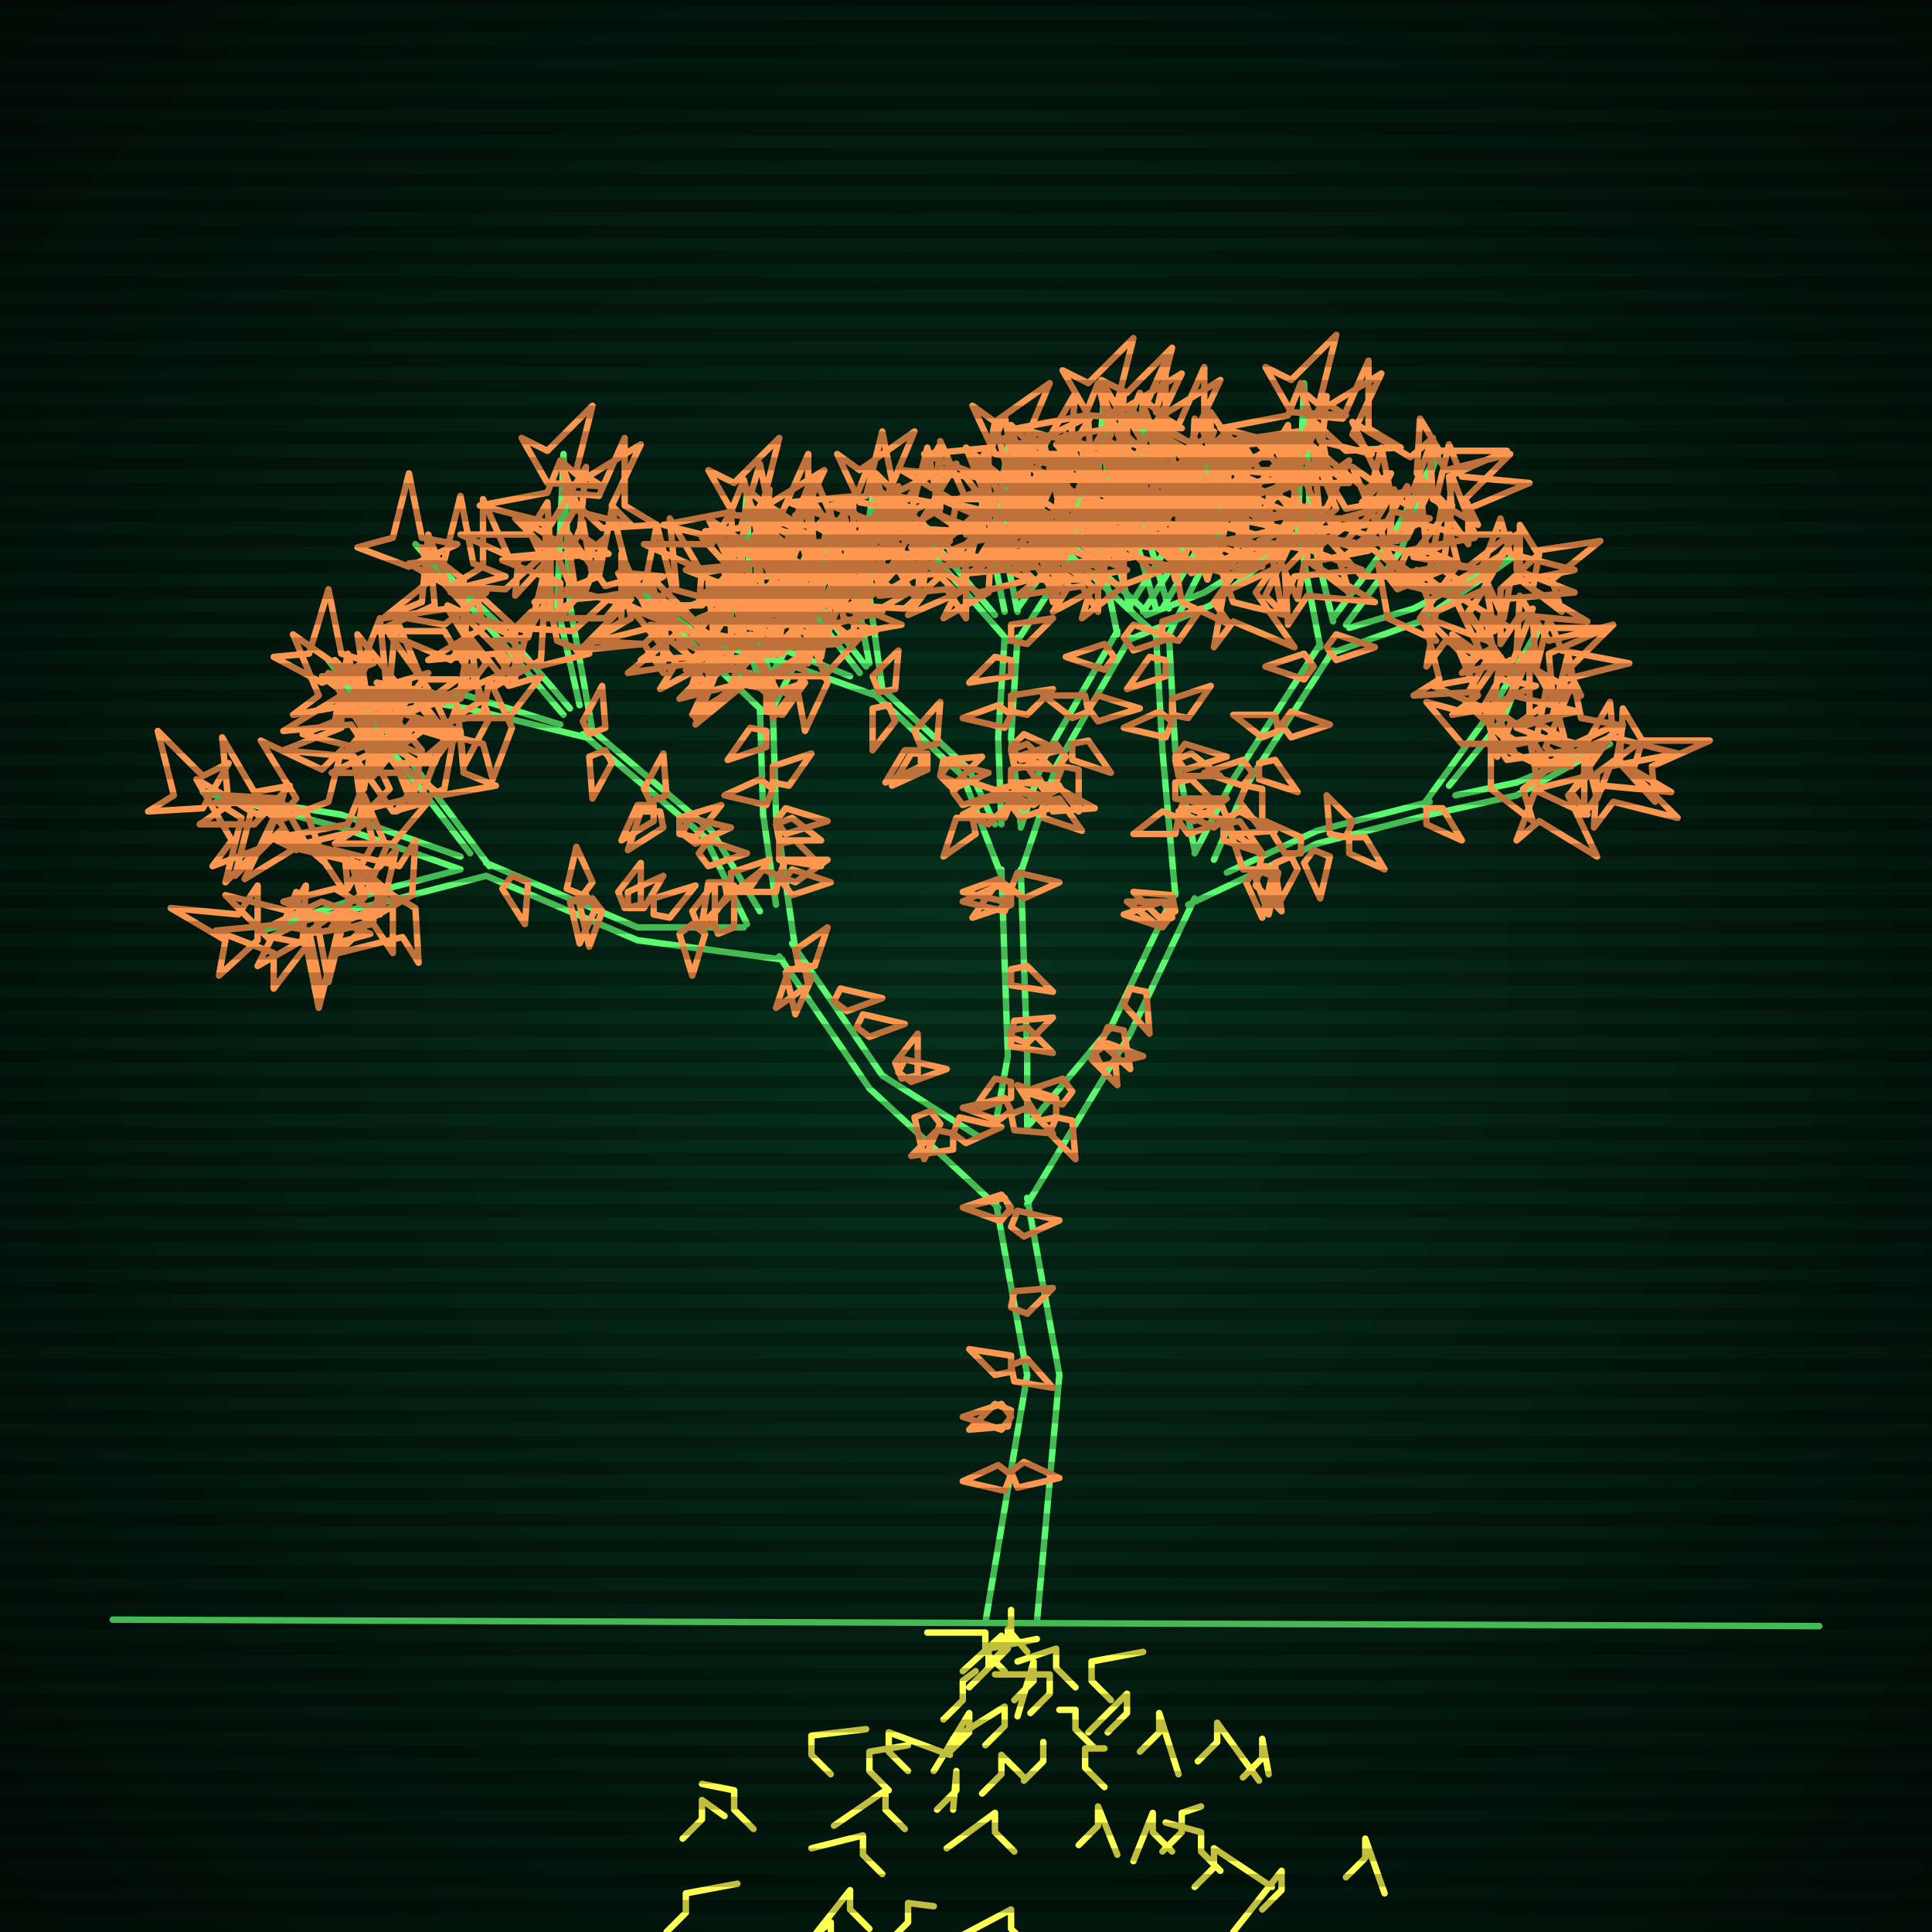 <svg xmlns="http://www.w3.org/2000/svg"
             width="600" height="600"
            >
    
            <style>
                @keyframes glow {0 % {opacity: 0.6;}
                3% {opacity: 0.9;} 30% {opacity: 0.6} 70% {opacity: 0.9}}
    
                .flicker {
                animation: glow 3s linear infinite alternate;
                animation-duration: 1.9s;
                animation-delay: 1.1s;
            }
    
    
            </style>
    
            <defs>
                <radialGradient id="screenGradient"
                                r="100%"
                >
                    <stop offset="0%" stop-color="#05321e"/>
                    <stop offset="90%" stop-color="black"/>
    
                </radialGradient>
            </defs>
    
            <rect
                fill="black"
                width="600" height="600"/>
    
            <rect
                className="flicker"
                fill="url(#screenGradient)"
                width="600" height="600"/>
    
    
            <path
                id="ground-path"
                className="flicker"
                style="fill: none;stroke: #5bf870;stroke-width:2px;stroke-linecap:round;stroke-linejoin:round;stroke-miterlimit:4;stroke-dasharray:none"
                d="M 35 503 L 565 505 "
            />
            <path
                id="branch-path"
                className="flicker"
                style="fill: none;stroke: #5bf870;stroke-width:2px;stroke-linecap:round;stroke-linejoin:round;stroke-miterlimit:4;stroke-dasharray:none"
                d="M 306 504 L 319 427 L 309 372 M 319 372 L 329 427 L 322 504 M 310 375 L 270 338 L 242 297 M 246 293 L 274 334 L 304 353 M 243 298 L 198 292 L 151 272 M 151 268 L 198 288 L 231 288 M 151 272 L 120 280 L 81 289 L 120 276 L 143 270 M 143 270 L 106 257 L 63 246 L 106 253 L 143 266 M 146 265 L 123 235 L 102 205 L 125 233 L 152 269 M 232 287 L 219 260 L 181 228 M 183 226 L 221 258 L 236 283 M 182 229 L 145 220 L 109 214 L 145 216 L 174 225 M 175 222 L 152 195 L 129 169 L 154 193 L 177 220 M 180 219 L 173 188 L 175 141 L 177 188 L 184 227 M 241 281 L 237 253 L 236 220 M 240 220 L 241 253 L 247 295 M 237 221 L 212 197 L 194 180 L 214 195 L 233 213 M 236 212 L 229 190 L 232 152 L 233 190 L 240 212 M 238 212 L 250 192 L 258 166 L 254 192 L 240 220 M 309 350 L 313 328 L 311 270 M 317 270 L 319 328 L 319 350 M 311 272 L 299 241 L 271 215 M 273 213 L 301 239 L 309 256 M 272 216 L 244 206 L 218 199 L 244 202 L 264 210 M 267 209 L 250 187 L 236 166 L 252 185 L 269 207 M 270 206 L 266 185 L 272 148 L 270 185 L 274 214 M 311 256 L 310 229 L 312 198 M 316 198 L 314 229 L 317 256 M 313 199 L 292 175 L 277 157 L 294 173 L 309 191 M 312 190 L 308 170 L 314 133 L 312 170 L 316 190 M 316 189 L 328 172 L 338 149 L 332 174 L 316 199 M 317 257 L 324 236 L 347 196 M 351 198 L 328 238 L 317 271 M 347 197 L 340 163 L 343 120 L 344 163 L 351 189 M 351 188 L 365 166 L 377 139 L 369 168 L 355 190 M 356 191 L 374 184 L 403 166 L 376 188 L 350 199 M 319 350 L 345 319 L 365 277 M 371 279 L 351 321 L 319 374 M 365 278 L 361 233 L 359 197 M 363 197 L 365 233 L 371 264 M 360 198 L 333 173 L 313 154 L 335 171 L 356 190 M 359 189 L 352 165 L 355 124 L 356 165 L 363 189 M 361 189 L 374 167 L 383 139 L 378 167 L 363 197 M 371 265 L 383 242 L 410 200 M 414 202 L 387 244 L 377 267 M 410 201 L 403 164 L 405 119 L 407 164 L 414 193 M 414 192 L 431 169 L 447 140 L 435 171 L 418 194 M 419 195 L 439 189 L 470 173 L 441 193 L 413 203 M 381 271 L 409 258 L 444 249 M 444 253 L 409 262 L 369 281 M 442 250 L 463 221 L 478 195 L 467 223 L 450 244 M 452 247 L 471 243 L 500 231 L 471 247 L 444 253 "
            />
            <path
                id="leaf-path"
                className="flicker"
                style="fill: none;stroke: #fd974f;stroke-width:2px;stroke-linecap:round;stroke-linejoin:round;stroke-miterlimit:4;stroke-dasharray:none"
                d="M 314 375 L 311 379 L 299 375 L 311 371 L 314 375 M 314 424 L 319 422 L 327 431 L 315 429 L 314 424 M 314 381 L 316 376 L 329 379 L 318 384 L 314 381 M 314 438 L 313 443 L 301 444 L 309 436 L 314 438 M 314 457 L 318 454 L 329 459 L 316 462 L 314 457 M 314 406 L 315 401 L 327 400 L 319 408 L 314 406 M 314 458 L 312 463 L 299 460 L 310 455 L 314 458 M 314 440 L 311 444 L 299 440 L 311 436 L 314 440 M 314 426 L 309 427 L 301 419 L 314 421 L 314 426 M 314 376 L 310 379 L 299 375 L 312 372 L 314 376 M 259 311 L 261 307 L 274 310 L 263 314 L 259 311 M 248 300 L 247 295 L 257 288 L 253 300 L 248 300 M 280 335 L 278 330 L 285 321 L 285 334 L 280 335 M 289 345 L 292 349 L 287 360 L 284 347 L 289 345 M 296 352 L 298 347 L 311 350 L 300 355 L 296 352 M 250 301 L 251 306 L 241 313 L 245 301 L 250 301 M 279 333 L 281 329 L 294 332 L 283 336 L 279 333 M 249 300 L 252 304 L 247 315 L 244 302 L 249 300 M 296 352 L 296 357 L 283 359 L 291 351 L 296 352 M 266 319 L 268 315 L 281 318 L 270 322 L 266 319 M 223 290 L 221 285 L 228 275 L 228 288 L 223 290 M 184 279 L 187 283 L 183 294 L 180 281 L 184 279 M 195 282 L 195 277 L 206 272 L 200 282 L 195 282 M 159 272 L 164 274 L 163 287 L 156 276 L 159 272 M 217 288 L 215 283 L 222 274 L 222 287 L 217 288 M 182 278 L 185 282 L 180 293 L 177 280 L 182 278 M 194 282 L 192 277 L 199 268 L 199 281 L 194 282 M 181 278 L 176 276 L 179 263 L 184 274 L 181 278 M 215 287 L 219 290 L 215 303 L 211 290 L 215 287 M 203 284 L 203 279 L 216 275 L 208 285 L 203 284 M 119 281 L 103 288 L 109 280 L 97 262 L 116 271 L 123 264 L 119 281 M 99 284 L 115 290 L 104 293 L 99 313 L 95 293 L 84 291 L 99 284 M 128 278 L 114 286 L 118 278 L 104 264 L 124 269 L 129 261 L 128 278 M 95 294 L 85 307 L 85 296 L 67 289 L 88 287 L 92 277 L 95 294 M 104 276 L 118 284 L 107 285 L 102 305 L 98 284 L 88 280 L 104 276 M 129 282 L 130 299 L 125 291 L 105 296 L 119 282 L 115 274 L 129 282 M 94 292 L 80 300 L 84 292 L 70 278 L 90 283 L 95 275 L 94 292 M 100 280 L 116 286 L 105 289 L 100 309 L 96 289 L 85 287 L 100 280 M 122 278 L 122 296 L 116 287 L 95 290 L 112 278 L 109 267 L 122 278 M 80 292 L 68 303 L 70 292 L 53 282 L 74 284 L 80 275 L 80 292 M 84 250 L 92 264 L 84 260 L 70 274 L 75 254 L 67 249 L 84 250 M 122 262 L 104 262 L 113 256 L 110 235 L 122 252 L 133 249 L 122 262 M 82 263 L 66 269 L 72 261 L 61 242 L 80 253 L 88 247 L 82 263 M 95 252 L 101 268 L 94 262 L 76 273 L 85 254 L 79 248 L 95 252 M 120 263 L 113 279 L 111 268 L 90 263 L 111 258 L 113 247 L 120 263 M 79 256 L 62 256 L 71 250 L 69 229 L 79 246 L 90 244 L 79 256 M 87 248 L 95 262 L 87 258 L 73 272 L 78 252 L 70 247 L 87 248 M 116 262 L 108 276 L 107 265 L 87 260 L 108 256 L 112 246 L 116 262 M 63 251 L 46 252 L 54 247 L 49 227 L 63 241 L 71 237 L 63 251 M 102 249 L 86 255 L 92 248 L 81 230 L 100 239 L 106 233 L 102 249 M 137 247 L 124 237 L 135 237 L 142 219 L 144 240 L 154 244 L 137 247 M 110 232 L 94 228 L 104 224 L 108 203 L 113 223 L 124 224 L 110 232 M 116 228 L 113 245 L 109 235 L 88 233 L 106 226 L 106 215 L 116 228 M 138 245 L 123 252 L 128 245 L 116 228 L 135 236 L 141 228 L 138 245 M 113 220 L 100 210 L 111 210 L 118 192 L 120 213 L 130 217 L 113 220 M 116 217 L 115 234 L 109 225 L 88 227 L 106 216 L 104 205 L 116 217 M 131 247 L 115 251 L 121 245 L 112 226 L 130 237 L 137 231 L 131 247 M 100 212 L 85 204 L 96 203 L 102 183 L 106 203 L 116 206 L 100 212 M 128 221 L 111 217 L 121 213 L 123 192 L 131 211 L 142 211 L 128 221 M 131 233 L 128 250 L 124 240 L 103 240 L 121 231 L 120 220 L 131 233 M 205 252 L 206 257 L 195 264 L 199 252 L 205 252 M 212 259 L 214 254 L 227 257 L 216 262 L 212 259 M 188 233 L 190 237 L 184 248 L 183 235 L 188 233 M 227 276 L 227 271 L 239 267 L 232 277 L 227 276 M 203 250 L 203 255 L 193 261 L 198 250 L 203 250 M 211 259 L 211 254 L 224 250 L 216 260 L 211 259 M 202 249 L 200 245 L 206 234 L 207 247 L 202 249 M 225 274 L 226 279 L 218 287 L 220 274 L 225 274 M 217 265 L 220 261 L 232 265 L 220 269 L 217 265 M 183 228 L 181 224 L 187 213 L 188 226 L 183 228 M 128 216 L 138 229 L 128 226 L 116 241 L 119 221 L 111 216 L 128 216 M 158 223 L 141 223 L 149 218 L 146 198 L 158 213 L 168 210 L 158 223 M 123 228 L 107 234 L 113 227 L 102 209 L 121 218 L 127 212 L 123 228 M 134 215 L 141 230 L 134 225 L 117 237 L 125 218 L 117 212 L 134 215 M 159 226 L 153 242 L 150 231 L 130 226 L 150 222 L 152 211 L 159 226 M 123 222 L 106 222 L 114 217 L 111 197 L 123 212 L 133 209 L 123 222 M 128 214 L 138 227 L 128 224 L 116 239 L 119 219 L 111 214 L 128 214 M 152 223 L 144 238 L 143 227 L 123 221 L 143 217 L 146 207 L 152 223 M 108 219 L 91 222 L 99 216 L 91 197 L 108 209 L 115 204 L 108 219 M 143 214 L 128 221 L 133 214 L 121 197 L 140 205 L 146 197 L 143 214 M 167 207 L 153 199 L 164 198 L 169 178 L 173 199 L 183 203 L 167 207 M 138 194 L 121 191 L 131 187 L 133 166 L 140 184 L 151 184 L 138 194 M 145 189 L 144 206 L 138 196 L 117 196 L 135 188 L 134 177 L 145 189 M 168 205 L 154 213 L 158 205 L 144 191 L 164 196 L 169 188 L 168 205 M 141 183 L 127 175 L 138 174 L 143 154 L 147 175 L 157 179 L 141 183 M 144 180 L 144 197 L 139 189 L 119 192 L 134 180 L 131 170 L 144 180 M 161 207 L 145 214 L 151 206 L 139 188 L 158 197 L 165 190 L 161 207 M 127 176 L 111 170 L 122 167 L 127 147 L 131 167 L 142 169 L 127 176 M 157 183 L 140 182 L 150 176 L 150 155 L 158 173 L 169 172 L 157 183 M 160 195 L 160 212 L 154 203 L 133 205 L 150 195 L 148 184 L 160 195 M 172 173 L 160 161 L 171 163 L 182 145 L 180 166 L 189 172 L 172 173 M 171 173 L 160 185 L 161 174 L 143 166 L 164 166 L 170 156 L 171 173 M 188 192 L 170 192 L 179 186 L 176 165 L 188 182 L 199 179 L 188 192 M 180 159 L 174 143 L 181 149 L 199 138 L 190 157 L 196 163 L 180 159 M 178 159 L 170 173 L 169 162 L 149 157 L 170 153 L 174 143 L 178 159 M 178 196 L 161 195 L 171 189 L 171 168 L 179 186 L 190 185 L 178 196 M 170 150 L 162 136 L 170 140 L 184 126 L 179 146 L 187 151 L 170 150 M 187 164 L 175 153 L 186 154 L 194 136 L 194 157 L 204 163 L 187 164 M 184 179 L 174 192 L 174 181 L 156 174 L 177 172 L 181 162 L 184 179 M 182 183 L 166 187 L 172 181 L 163 162 L 181 173 L 188 167 L 182 183 M 241 256 L 246 254 L 255 261 L 242 261 L 241 256 M 238 227 L 238 232 L 226 236 L 233 226 L 238 227 M 243 274 L 246 270 L 258 274 L 246 278 L 243 274 M 240 245 L 238 250 L 225 247 L 236 242 L 240 245 M 241 255 L 244 251 L 257 255 L 244 259 L 241 255 M 240 243 L 240 238 L 252 234 L 245 244 L 240 243 M 242 272 L 241 277 L 228 277 L 237 270 L 242 272 M 242 262 L 247 261 L 255 269 L 242 267 L 242 262 M 238 221 L 238 216 L 250 212 L 243 222 L 238 221 M 242 272 L 244 267 L 257 267 L 247 274 L 242 272 M 226 206 L 211 199 L 222 197 L 226 177 L 231 197 L 242 200 L 226 206 M 200 200 L 183 199 L 193 193 L 193 172 L 201 190 L 212 189 L 200 200 M 206 192 L 206 209 L 200 200 L 179 202 L 196 192 L 194 181 L 206 192 M 227 206 L 214 216 L 217 206 L 202 194 L 222 197 L 227 189 L 227 206 M 204 192 L 189 185 L 200 183 L 204 163 L 209 183 L 220 186 L 204 192 M 206 186 L 207 203 L 202 195 L 182 200 L 196 186 L 192 178 L 206 186 M 220 206 L 205 214 L 210 206 L 196 189 L 216 197 L 223 189 L 220 206 M 192 187 L 176 183 L 186 179 L 190 158 L 195 178 L 206 179 L 192 187 M 218 188 L 201 188 L 210 182 L 208 161 L 218 178 L 229 176 L 218 188 M 220 197 L 220 214 L 215 206 L 195 209 L 210 197 L 207 187 L 220 197 M 229 179 L 218 167 L 229 169 L 239 152 L 237 173 L 246 179 L 229 179 M 228 176 L 217 188 L 218 177 L 200 169 L 221 169 L 227 159 L 228 176 M 245 193 L 228 193 L 237 187 L 235 166 L 245 183 L 256 181 L 245 193 M 237 167 L 231 151 L 238 157 L 256 146 L 247 165 L 253 171 L 237 167 M 235 165 L 227 179 L 226 168 L 206 163 L 227 159 L 231 149 L 235 165 M 234 195 L 217 192 L 227 188 L 227 167 L 236 185 L 247 184 L 234 195 M 228 160 L 220 146 L 228 150 L 242 136 L 237 156 L 245 161 L 228 160 M 244 169 L 232 158 L 243 159 L 251 141 L 251 162 L 261 168 L 244 169 M 241 182 L 231 195 L 231 184 L 213 177 L 234 175 L 238 165 L 241 182 M 239 183 L 222 187 L 229 180 L 220 161 L 238 173 L 246 167 L 239 183 M 242 185 L 226 189 L 232 183 L 223 164 L 241 175 L 248 169 L 242 185 M 256 200 L 242 192 L 253 191 L 258 171 L 262 192 L 272 196 L 256 200 M 259 179 L 260 162 L 266 172 L 287 172 L 269 180 L 270 191 L 259 179 M 254 176 L 238 183 L 244 175 L 232 157 L 251 166 L 258 159 L 254 176 M 243 201 L 231 190 L 242 191 L 250 173 L 250 194 L 260 200 L 243 201 M 252 173 L 252 155 L 258 164 L 279 161 L 262 173 L 265 184 L 252 173 M 262 178 L 258 161 L 265 168 L 284 159 L 272 177 L 278 185 L 262 178 M 255 190 L 239 196 L 245 188 L 234 169 L 253 180 L 261 174 L 255 190 M 249 189 L 233 185 L 243 181 L 247 160 L 252 180 L 263 181 L 249 189 M 245 190 L 252 175 L 254 186 L 274 190 L 254 195 L 251 206 L 245 190 M 314 276 L 316 271 L 329 274 L 318 279 L 314 276 M 314 322 L 315 317 L 327 316 L 319 324 L 314 322 M 314 336 L 314 341 L 302 345 L 309 335 L 314 336 M 314 346 L 319 344 L 327 352 L 315 351 L 314 346 M 314 278 L 312 283 L 299 280 L 310 275 L 314 278 M 314 320 L 319 319 L 327 327 L 314 325 L 314 320 M 314 276 L 314 281 L 302 285 L 309 275 L 314 276 M 314 345 L 310 348 L 299 344 L 312 341 L 314 345 M 314 301 L 319 300 L 327 308 L 314 306 L 314 301 M 314 276 L 312 280 L 299 277 L 310 273 L 314 276 M 288 234 L 288 239 L 277 244 L 283 234 L 288 234 M 292 241 L 295 237 L 307 240 L 296 245 L 292 241 M 276 219 L 278 224 L 271 233 L 271 220 L 276 219 M 302 254 L 303 249 L 315 248 L 307 256 L 302 254 M 286 233 L 286 238 L 275 243 L 281 233 L 286 233 M 292 241 L 293 236 L 305 235 L 297 243 L 292 241 M 286 232 L 284 227 L 292 218 L 291 231 L 286 232 M 302 254 L 303 259 L 293 266 L 297 254 L 302 254 M 296 246 L 299 242 L 311 246 L 299 250 L 296 246 M 273 215 L 271 210 L 279 202 L 278 214 L 273 215 M 233 201 L 241 216 L 233 211 L 216 225 L 224 205 L 216 198 L 233 201 M 256 210 L 239 210 L 248 204 L 246 183 L 256 200 L 267 198 L 256 210 M 227 213 L 211 217 L 217 211 L 208 192 L 226 203 L 233 197 L 227 213 M 234 201 L 240 217 L 233 211 L 215 222 L 224 203 L 218 197 L 234 201 M 257 212 L 250 227 L 248 216 L 228 212 L 248 207 L 251 196 L 257 212 M 230 208 L 213 208 L 222 202 L 220 181 L 230 198 L 241 196 L 230 208 M 233 199 L 241 214 L 233 209 L 216 223 L 224 203 L 216 196 L 233 199 M 250 210 L 240 223 L 240 212 L 222 205 L 243 203 L 247 193 L 250 210 M 216 204 L 199 205 L 207 199 L 202 179 L 216 193 L 226 190 L 216 204 M 246 199 L 230 205 L 236 197 L 225 178 L 244 189 L 252 183 L 246 199 M 263 197 L 250 187 L 261 187 L 268 169 L 270 190 L 280 194 L 263 197 M 241 188 L 225 184 L 235 180 L 239 159 L 244 179 L 255 180 L 241 188 M 245 182 L 242 199 L 238 189 L 217 187 L 235 180 L 235 169 L 245 182 M 265 196 L 250 203 L 255 196 L 243 179 L 262 187 L 268 179 L 265 196 M 246 179 L 233 169 L 244 169 L 251 151 L 253 172 L 263 176 L 246 179 M 247 174 L 246 191 L 240 182 L 219 184 L 237 173 L 235 162 L 247 174 M 257 197 L 241 201 L 247 195 L 238 176 L 256 187 L 263 181 L 257 197 M 234 173 L 219 165 L 230 164 L 236 144 L 240 164 L 250 167 L 234 173 M 258 177 L 241 173 L 251 169 L 253 148 L 261 167 L 272 167 L 258 177 M 258 187 L 255 204 L 251 194 L 230 194 L 248 185 L 247 174 L 258 187 M 267 176 L 257 163 L 267 166 L 279 151 L 276 171 L 284 176 L 267 176 M 265 172 L 253 183 L 255 172 L 238 162 L 259 164 L 265 155 L 265 172 M 281 189 L 264 188 L 274 182 L 274 161 L 282 179 L 293 178 L 281 189 M 276 163 L 272 147 L 278 153 L 297 144 L 286 162 L 292 169 L 276 163 M 273 161 L 263 174 L 263 163 L 245 156 L 266 154 L 270 144 L 273 161 M 270 191 L 254 187 L 264 183 L 268 162 L 273 182 L 284 183 L 270 191 M 267 156 L 260 141 L 267 146 L 284 134 L 276 153 L 284 159 L 267 156 M 282 165 L 271 153 L 282 155 L 292 138 L 290 159 L 299 165 L 282 165 M 278 177 L 267 189 L 268 178 L 250 170 L 271 170 L 277 160 L 278 177 M 275 179 L 258 180 L 266 175 L 261 155 L 275 169 L 283 165 L 275 179 M 314 233 L 319 231 L 327 239 L 315 238 L 314 233 M 314 205 L 314 210 L 301 212 L 309 204 L 314 205 M 314 250 L 317 246 L 329 250 L 317 254 L 314 250 M 314 222 L 312 226 L 299 223 L 310 219 L 314 222 M 314 232 L 318 228 L 329 233 L 317 236 L 314 232 M 314 221 L 314 216 L 327 214 L 319 222 L 314 221 M 314 249 L 312 254 L 299 253 L 310 247 L 314 249 M 314 239 L 319 238 L 326 248 L 314 244 L 314 239 M 314 199 L 314 194 L 327 192 L 319 200 L 314 199 M 314 248 L 316 243 L 329 244 L 318 251 L 314 248 M 304 184 L 290 176 L 301 175 L 306 155 L 310 176 L 320 180 L 304 184 M 282 178 L 265 175 L 275 171 L 277 150 L 284 168 L 295 168 L 282 178 M 286 170 L 285 187 L 279 177 L 258 177 L 276 169 L 275 158 L 286 170 M 307 184 L 293 192 L 297 184 L 283 170 L 303 175 L 308 167 L 307 184 M 286 168 L 272 160 L 283 159 L 288 139 L 292 160 L 302 164 L 286 168 M 287 163 L 287 180 L 282 172 L 262 175 L 277 163 L 274 153 L 287 163 M 298 184 L 282 191 L 288 183 L 276 165 L 295 174 L 302 167 L 298 184 M 274 163 L 258 157 L 269 154 L 274 134 L 278 154 L 289 156 L 274 163 M 299 165 L 282 164 L 292 158 L 292 137 L 300 155 L 311 154 L 299 165 M 300 175 L 300 192 L 294 183 L 273 185 L 290 175 L 288 164 L 300 175 M 309 160 L 299 147 L 309 150 L 321 135 L 318 155 L 326 160 L 309 160 M 307 156 L 295 167 L 297 156 L 280 146 L 301 148 L 307 139 L 307 156 M 323 173 L 306 172 L 316 166 L 316 145 L 324 163 L 335 162 L 323 173 M 318 148 L 314 132 L 320 138 L 339 129 L 328 147 L 334 154 L 318 148 M 315 146 L 305 159 L 305 148 L 287 141 L 308 139 L 312 129 L 315 146 M 312 175 L 295 171 L 305 167 L 307 146 L 315 165 L 326 165 L 312 175 M 309 141 L 302 126 L 309 131 L 326 119 L 318 138 L 326 144 L 309 141 M 324 149 L 313 137 L 324 139 L 334 122 L 332 143 L 341 149 L 324 149 M 320 162 L 309 174 L 310 163 L 292 155 L 313 155 L 319 145 L 320 162 M 317 163 L 300 166 L 308 159 L 300 139 L 317 153 L 325 148 L 317 163 M 320 165 L 303 168 L 311 162 L 303 143 L 320 155 L 327 150 L 320 165 M 333 180 L 320 170 L 331 170 L 338 152 L 340 173 L 350 177 L 333 180 M 338 162 L 341 145 L 345 155 L 366 157 L 348 164 L 348 175 L 338 162 M 333 157 L 317 163 L 323 155 L 312 136 L 331 147 L 339 141 L 333 157 M 321 180 L 310 168 L 321 170 L 331 153 L 329 174 L 338 180 L 321 180 M 331 156 L 332 139 L 338 148 L 359 146 L 341 157 L 343 168 L 331 156 M 340 161 L 337 144 L 344 152 L 364 144 L 350 161 L 355 169 L 340 161 M 333 171 L 316 175 L 323 168 L 314 149 L 332 161 L 340 155 L 333 171 M 327 170 L 311 164 L 322 161 L 327 141 L 331 161 L 342 163 L 327 170 M 323 171 L 331 157 L 332 168 L 352 173 L 331 177 L 327 187 L 323 171 M 346 204 L 343 208 L 331 204 L 343 200 L 346 204 M 324 249 L 329 248 L 336 258 L 324 254 L 324 249 M 338 221 L 333 223 L 324 216 L 337 216 L 338 221 M 333 231 L 338 230 L 345 240 L 333 236 L 333 231 M 338 220 L 341 216 L 354 220 L 341 224 L 338 220 M 325 247 L 321 250 L 310 245 L 323 242 L 325 247 M 330 238 L 335 239 L 335 252 L 328 243 L 330 238 M 349 198 L 352 194 L 364 198 L 352 202 L 349 198 M 325 247 L 329 245 L 340 251 L 327 252 L 325 247 M 331 235 L 328 239 L 316 235 L 328 231 L 331 235 M 339 150 L 328 138 L 339 140 L 349 123 L 347 144 L 356 150 L 339 150 M 339 148 L 328 160 L 329 149 L 311 141 L 332 141 L 338 131 L 339 148 M 355 166 L 338 166 L 347 160 L 345 139 L 355 156 L 366 154 L 355 166 M 348 137 L 342 121 L 349 127 L 367 116 L 358 135 L 364 141 L 348 137 M 345 135 L 337 149 L 336 138 L 316 133 L 337 129 L 341 119 L 345 135 M 345 169 L 328 166 L 338 162 L 338 141 L 347 159 L 358 158 L 345 169 M 338 129 L 330 115 L 338 119 L 352 105 L 347 125 L 355 130 L 338 129 M 355 140 L 343 129 L 354 130 L 362 112 L 362 133 L 372 139 L 355 140 M 352 154 L 342 167 L 342 156 L 324 149 L 345 147 L 349 137 L 352 154 M 350 157 L 333 161 L 340 154 L 331 135 L 349 147 L 357 141 L 350 157 M 358 160 L 341 163 L 349 157 L 341 138 L 358 150 L 365 145 L 358 160 M 370 176 L 357 166 L 368 166 L 375 148 L 377 169 L 387 173 L 370 176 M 377 153 L 380 136 L 384 146 L 405 148 L 387 155 L 387 166 L 377 153 M 371 150 L 355 156 L 361 148 L 350 129 L 369 140 L 377 134 L 371 150 M 357 177 L 346 165 L 357 167 L 367 150 L 365 171 L 374 177 L 357 177 M 370 147 L 371 130 L 377 139 L 398 137 L 380 148 L 382 159 L 370 147 M 378 154 L 375 137 L 382 145 L 402 137 L 388 154 L 393 162 L 378 154 M 370 164 L 353 168 L 360 161 L 351 142 L 369 154 L 377 148 L 370 164 M 363 165 L 347 159 L 358 156 L 363 136 L 367 156 L 378 158 L 363 165 M 361 164 L 369 150 L 370 161 L 390 166 L 369 170 L 365 180 L 361 164 M 383 187 L 377 171 L 384 177 L 402 166 L 393 185 L 399 191 L 383 187 M 399 177 L 411 165 L 409 176 L 427 187 L 406 185 L 400 194 L 399 177 M 390 170 L 373 167 L 383 163 L 385 142 L 392 160 L 403 160 L 390 170 M 367 187 L 364 170 L 370 178 L 389 170 L 377 187 L 382 194 L 367 187 M 395 172 L 405 159 L 405 170 L 423 177 L 402 179 L 398 189 L 395 172 M 396 171 L 402 155 L 405 166 L 425 171 L 405 175 L 403 186 L 396 171 M 385 179 L 369 175 L 379 171 L 383 150 L 388 170 L 399 171 L 385 179 M 375 176 L 365 163 L 375 166 L 387 151 L 384 171 L 392 176 L 375 176 M 380 184 L 395 177 L 390 184 L 402 201 L 383 193 L 377 201 L 380 184 M 406 174 L 406 157 L 411 165 L 431 162 L 416 174 L 419 184 L 406 174 M 340 327 L 344 324 L 355 328 L 342 331 L 340 327 M 333 339 L 330 343 L 318 339 L 330 335 L 333 339 M 328 347 L 333 348 L 334 360 L 326 352 L 328 347 M 364 285 L 359 287 L 350 280 L 363 280 L 364 285 M 341 324 L 346 325 L 347 337 L 339 329 L 341 324 M 364 284 L 361 288 L 349 284 L 361 280 L 364 284 M 328 347 L 323 348 L 316 337 L 328 341 L 328 347 M 351 307 L 356 308 L 357 321 L 349 312 L 351 307 M 365 283 L 360 285 L 352 277 L 364 278 L 365 283 M 344 319 L 349 320 L 351 332 L 342 324 L 344 319 M 365 236 L 370 234 L 379 241 L 366 241 L 365 236 M 362 205 L 362 210 L 350 214 L 357 204 L 362 205 M 366 255 L 369 251 L 381 255 L 369 259 L 366 255 M 364 224 L 362 229 L 349 226 L 360 221 L 364 224 M 365 235 L 368 231 L 381 235 L 368 239 L 365 235 M 364 222 L 364 217 L 376 213 L 369 223 L 364 222 M 366 254 L 365 259 L 352 259 L 361 252 L 366 254 M 365 243 L 370 242 L 378 250 L 365 248 L 365 243 M 361 198 L 361 193 L 373 189 L 366 199 L 361 198 M 366 253 L 368 248 L 381 248 L 371 255 L 366 253 M 348 182 L 333 175 L 344 173 L 348 153 L 353 173 L 364 176 L 348 182 M 321 175 L 304 174 L 314 168 L 314 147 L 322 165 L 333 164 L 321 175 M 328 168 L 328 185 L 322 176 L 301 178 L 318 168 L 316 157 L 328 168 M 349 182 L 336 192 L 339 182 L 324 170 L 344 173 L 349 165 L 349 182 M 324 166 L 309 159 L 320 157 L 324 137 L 329 157 L 340 160 L 324 166 M 326 161 L 327 178 L 322 170 L 302 175 L 316 161 L 312 153 L 326 161 M 342 182 L 327 190 L 332 182 L 318 165 L 338 173 L 345 165 L 342 182 M 311 160 L 295 156 L 305 152 L 309 131 L 314 151 L 325 152 L 311 160 M 339 163 L 322 163 L 331 157 L 329 136 L 339 153 L 350 151 L 339 163 M 341 173 L 341 190 L 336 182 L 316 185 L 331 173 L 328 163 L 341 173 M 352 153 L 341 141 L 352 143 L 362 126 L 360 147 L 369 153 L 352 153 M 351 150 L 340 162 L 341 151 L 323 143 L 344 143 L 350 133 L 351 150 M 368 168 L 351 168 L 360 162 L 358 141 L 368 158 L 379 156 L 368 168 M 360 139 L 354 123 L 361 129 L 379 118 L 370 137 L 376 143 L 360 139 M 358 138 L 350 152 L 349 141 L 329 136 L 350 132 L 354 122 L 358 138 M 357 170 L 340 167 L 350 163 L 350 142 L 359 160 L 370 159 L 357 170 M 350 132 L 342 118 L 350 122 L 364 108 L 359 128 L 367 133 L 350 132 M 367 142 L 355 131 L 366 132 L 374 114 L 374 135 L 384 141 L 367 142 M 364 156 L 354 169 L 354 158 L 336 151 L 357 149 L 361 139 L 364 156 M 362 158 L 345 162 L 352 155 L 343 136 L 361 148 L 369 142 L 362 158 M 366 159 L 350 163 L 356 157 L 347 138 L 365 149 L 372 143 L 366 159 M 379 175 L 365 167 L 376 166 L 381 146 L 385 167 L 395 171 L 379 175 M 384 153 L 385 136 L 391 146 L 412 146 L 394 154 L 395 165 L 384 153 M 378 150 L 362 157 L 368 149 L 356 131 L 375 140 L 382 133 L 378 150 M 367 177 L 355 166 L 366 167 L 374 149 L 374 170 L 384 176 L 367 177 M 376 146 L 376 128 L 382 137 L 403 134 L 386 146 L 389 157 L 376 146 M 386 153 L 382 136 L 389 143 L 408 134 L 396 152 L 402 160 L 386 153 M 378 165 L 362 171 L 368 163 L 357 144 L 376 155 L 384 149 L 378 165 M 373 165 L 357 161 L 367 157 L 371 136 L 376 156 L 387 157 L 373 165 M 369 164 L 376 149 L 378 160 L 398 164 L 378 169 L 375 180 L 369 164 M 408 207 L 405 211 L 393 207 L 405 203 L 408 207 M 380 256 L 385 255 L 392 265 L 380 261 L 380 256 M 397 227 L 392 229 L 383 222 L 396 222 L 397 227 M 391 237 L 396 236 L 403 246 L 391 242 L 391 237 M 398 225 L 401 221 L 413 225 L 401 229 L 398 225 M 381 254 L 377 257 L 366 252 L 379 249 L 381 254 M 387 244 L 392 245 L 392 258 L 385 249 L 387 244 M 412 201 L 415 197 L 427 201 L 415 205 L 412 201 M 381 254 L 385 252 L 396 258 L 383 259 L 381 254 M 389 240 L 386 244 L 374 240 L 386 236 L 389 240 M 402 150 L 391 138 L 402 140 L 412 123 L 410 144 L 419 150 L 402 150 M 401 149 L 390 161 L 391 150 L 373 142 L 394 142 L 400 132 L 401 149 M 418 168 L 401 168 L 410 162 L 408 141 L 418 158 L 429 156 L 418 168 M 410 137 L 404 121 L 411 127 L 429 116 L 420 135 L 426 141 L 410 137 M 408 135 L 400 149 L 399 138 L 379 133 L 400 129 L 404 119 L 408 135 M 408 171 L 391 168 L 401 164 L 403 143 L 410 161 L 421 161 L 408 171 M 401 128 L 393 114 L 401 118 L 415 104 L 410 124 L 418 129 L 401 128 M 418 140 L 406 129 L 417 130 L 425 112 L 425 133 L 435 139 L 418 140 M 414 155 L 404 168 L 404 157 L 386 150 L 407 148 L 411 138 L 414 155 M 412 158 L 395 161 L 403 155 L 395 136 L 412 148 L 419 143 L 412 158 M 424 162 L 407 165 L 415 158 L 407 138 L 424 152 L 432 147 L 424 162 M 436 178 L 423 168 L 434 168 L 441 150 L 443 171 L 453 175 L 436 178 M 446 155 L 450 138 L 454 148 L 475 150 L 456 158 L 456 169 L 446 155 M 439 152 L 423 156 L 429 150 L 420 131 L 438 142 L 445 136 L 439 152 M 423 179 L 412 167 L 423 169 L 433 152 L 431 173 L 440 179 L 423 179 M 440 147 L 441 130 L 447 140 L 468 140 L 450 148 L 451 159 L 440 147 M 445 155 L 444 138 L 449 146 L 469 141 L 455 155 L 459 163 L 445 155 M 437 167 L 420 170 L 428 164 L 420 145 L 437 157 L 444 152 L 437 167 M 429 168 L 413 162 L 424 159 L 429 139 L 433 159 L 444 161 L 429 168 M 429 165 L 437 151 L 438 162 L 458 167 L 437 171 L 433 181 L 429 165 M 446 193 L 440 177 L 448 183 L 467 172 L 456 191 L 462 199 L 446 193 M 466 183 L 478 172 L 476 183 L 493 193 L 472 191 L 466 200 L 466 183 M 456 176 L 439 173 L 449 169 L 451 148 L 458 166 L 469 166 L 456 176 M 431 192 L 428 175 L 434 183 L 453 175 L 441 192 L 446 199 L 431 192 M 461 179 L 471 166 L 471 177 L 489 184 L 468 186 L 464 196 L 461 179 M 460 177 L 466 161 L 469 172 L 489 177 L 469 181 L 467 192 L 460 177 M 450 185 L 434 181 L 444 177 L 448 156 L 453 176 L 464 177 L 450 185 M 439 182 L 429 169 L 439 172 L 451 157 L 448 177 L 456 182 L 439 182 M 446 190 L 461 183 L 456 190 L 468 207 L 449 199 L 443 207 L 446 190 M 472 180 L 472 163 L 477 171 L 497 168 L 482 180 L 485 190 L 472 180 M 390 270 L 395 272 L 392 285 L 387 274 L 390 270 M 418 260 L 413 259 L 412 247 L 420 255 L 418 260 M 408 264 L 413 266 L 410 279 L 405 268 L 408 264 M 419 260 L 424 260 L 430 270 L 419 265 L 419 260 M 391 270 L 386 270 L 382 258 L 392 265 L 391 270 M 401 266 L 403 270 L 397 281 L 396 268 L 401 266 M 443 251 L 448 251 L 454 261 L 443 256 L 443 251 M 391 270 L 396 270 L 398 283 L 390 275 L 391 270 M 404 265 L 399 265 L 393 255 L 404 260 L 404 265 M 393 269 L 397 271 L 394 284 L 390 273 L 393 269 M 456 215 L 439 216 L 447 211 L 442 191 L 456 205 L 464 201 L 456 215 M 468 230 L 456 219 L 467 220 L 475 202 L 475 223 L 485 229 L 468 230 M 477 208 L 481 192 L 485 202 L 506 206 L 486 211 L 485 222 L 477 208 M 470 205 L 454 209 L 460 203 L 451 184 L 469 195 L 476 189 L 470 205 M 454 231 L 443 218 L 454 221 L 466 204 L 463 225 L 472 231 L 454 231 M 471 202 L 472 185 L 478 195 L 499 195 L 481 203 L 482 214 L 471 202 M 477 208 L 476 191 L 481 199 L 501 194 L 487 208 L 491 216 L 477 208 M 468 219 L 451 222 L 459 216 L 451 197 L 468 209 L 475 204 L 468 219 M 461 220 L 445 213 L 456 211 L 461 190 L 466 211 L 477 213 L 461 220 M 461 219 L 469 205 L 470 216 L 490 221 L 469 225 L 465 235 L 461 219 M 478 246 L 475 229 L 481 237 L 500 229 L 488 246 L 493 253 L 478 246 M 496 240 L 510 230 L 507 240 L 521 254 L 501 249 L 495 257 L 496 240 M 487 232 L 471 226 L 482 223 L 487 203 L 491 223 L 502 225 L 487 232 M 463 245 L 463 228 L 468 236 L 488 233 L 473 245 L 476 255 L 463 245 M 492 236 L 504 225 L 502 236 L 519 246 L 498 244 L 492 253 L 492 236 M 492 232 L 500 218 L 501 229 L 521 234 L 500 238 L 496 248 L 492 232 M 481 239 L 466 232 L 477 230 L 481 210 L 486 230 L 497 233 L 481 239 M 471 235 L 464 220 L 471 225 L 488 213 L 480 232 L 488 238 L 471 235 M 477 245 L 493 241 L 487 247 L 496 266 L 478 255 L 471 261 L 477 245 M 503 237 L 504 220 L 510 230 L 531 230 L 513 238 L 514 249 L 503 237 "
            />
            <path
                id="root-path"
                className="flicker"
                style="fill: none;stroke: #ffff52;stroke-width:2px;stroke-linecap:round;stroke-linejoin:round;stroke-miterlimit:4;stroke-dasharray:none"
                d="M 314 500 L 314 504 L 314 510 L 308 516 M 319 513 L 313 506 L 313 512 L 307 518 M 299 519 L 311 508 L 311 514 L 305 520 M 288 507 L 306 507 L 306 513 L 312 519 M 322 509 L 307 512 L 307 518 L 301 524 M 316 533 L 321 516 L 321 522 L 315 528 M 316 516 L 328 512 L 328 518 L 334 524 M 309 520 L 326 520 L 326 526 L 320 532 M 303 519 L 299 522 L 299 528 L 293 534 M 296 540 L 312 530 L 312 536 L 306 542 M 355 513 L 339 516 L 339 522 L 345 528 M 290 550 L 301 532 L 301 538 L 295 544 M 329 531 L 334 531 L 334 537 L 340 543 M 324 545 L 324 541 L 324 547 L 318 553 M 318 552 L 311 545 L 311 551 L 305 557 M 338 538 L 350 526 L 350 532 L 344 538 M 343 543 L 337 543 L 337 549 L 343 555 M 296 562 L 297 550 L 297 556 L 291 562 M 295 545 L 276 538 L 276 544 L 282 550 M 366 551 L 360 532 L 360 538 L 354 544 M 294 574 L 309 563 L 309 569 L 315 575 M 282 542 L 270 544 L 270 550 L 276 556 M 347 576 L 341 561 L 341 567 L 335 573 M 259 567 L 275 556 L 275 562 L 281 568 M 269 537 L 252 539 L 252 545 L 258 551 M 391 553 L 378 535 L 378 541 L 372 547 M 352 578 L 358 563 L 358 569 L 364 575 M 252 574 L 268 570 L 268 576 L 274 582 M 373 561 L 367 563 L 367 569 L 361 575 M 394 551 L 392 540 L 392 546 L 386 552 M 297 602 L 314 593 L 314 599 L 320 605 M 362 566 L 373 569 L 373 575 L 379 581 M 290 592 L 282 591 L 282 597 L 276 603 M 395 586 L 377 574 L 377 580 L 371 586 M 249 606 L 264 587 L 264 593 L 270 599 M 218 554 L 228 556 L 228 562 L 234 568 M 320 611 L 323 610 L 323 616 L 317 622 M 225 564 L 218 559 L 218 565 L 212 571 M 243 609 L 258 597 L 258 603 L 252 609 M 303 611 L 284 613 L 284 619 L 290 625 M 383 600 L 398 581 L 398 587 L 392 593 M 290 617 L 283 619 L 283 625 L 289 631 M 312 640 L 324 628 L 324 634 L 318 640 M 330 625 L 347 625 L 347 631 L 353 637 M 229 585 L 213 588 L 213 594 L 207 600 M 430 588 L 424 571 L 424 577 L 418 583 M 301 650 L 302 639 L 302 645 L 308 651 M 344 647 L 350 640 L 350 646 L 356 652 M 277 647 L 290 643 L 290 649 L 284 655 M 204 606 L 220 607 L 220 613 L 214 619 M 405 624 L 388 626 L 388 632 L 382 638 "
            />
    
    
            <g id="stripes"
            >
                <path
                    id="stripe-path"
                    style="stroke: rgba(0, 0, 0, 0.25);stroke-width:4px;"
                    d="M 0,0 L 600,0 M 0,8 L 600,8 M 0,16 L 600,16 M 0,24 L 600,24 M 0,32 L 600,32 M 0,40 L 600,40 M 0,48 L 600,48 M 0,56 L 600,56 M 0,64 L 600,64 M 0,72 L 600,72 M 0,80 L 600,80 M 0,88 L 600,88 M 0,96 L 600,96 M 0,104 L 600,104 M 0,112 L 600,112 M 0,120 L 600,120 M 0,128 L 600,128 M 0,136 L 600,136 M 0,144 L 600,144 M 0,152 L 600,152 M 0,160 L 600,160 M 0,168 L 600,168 M 0,176 L 600,176 M 0,184 L 600,184 M 0,192 L 600,192 M 0,200 L 600,200 M 0,208 L 600,208 M 0,216 L 600,216 M 0,224 L 600,224 M 0,232 L 600,232 M 0,240 L 600,240 M 0,248 L 600,248 M 0,256 L 600,256 M 0,264 L 600,264 M 0,272 L 600,272 M 0,280 L 600,280 M 0,288 L 600,288 M 0,296 L 600,296 M 0,304 L 600,304 M 0,312 L 600,312 M 0,320 L 600,320 M 0,328 L 600,328 M 0,336 L 600,336 M 0,344 L 600,344 M 0,352 L 600,352 M 0,360 L 600,360 M 0,368 L 600,368 M 0,376 L 600,376 M 0,384 L 600,384 M 0,392 L 600,392 M 0,400 L 600,400 M 0,408 L 600,408 M 0,416 L 600,416 M 0,424 L 600,424 M 0,432 L 600,432 M 0,440 L 600,440 M 0,448 L 600,448 M 0,456 L 600,456 M 0,464 L 600,464 M 0,472 L 600,472 M 0,480 L 600,480 M 0,488 L 600,488 M 0,496 L 600,496 M 0,504 L 600,504 M 0,512 L 600,512 M 0,520 L 600,520 M 0,528 L 600,528 M 0,536 L 600,536 M 0,544 L 600,544 M 0,552 L 600,552 M 0,560 L 600,560 M 0,568 L 600,568 M 0,576 L 600,576 M 0,584 L 600,584 M 0,592 L 600,592 z"
                />
            </g>
        </svg>
        